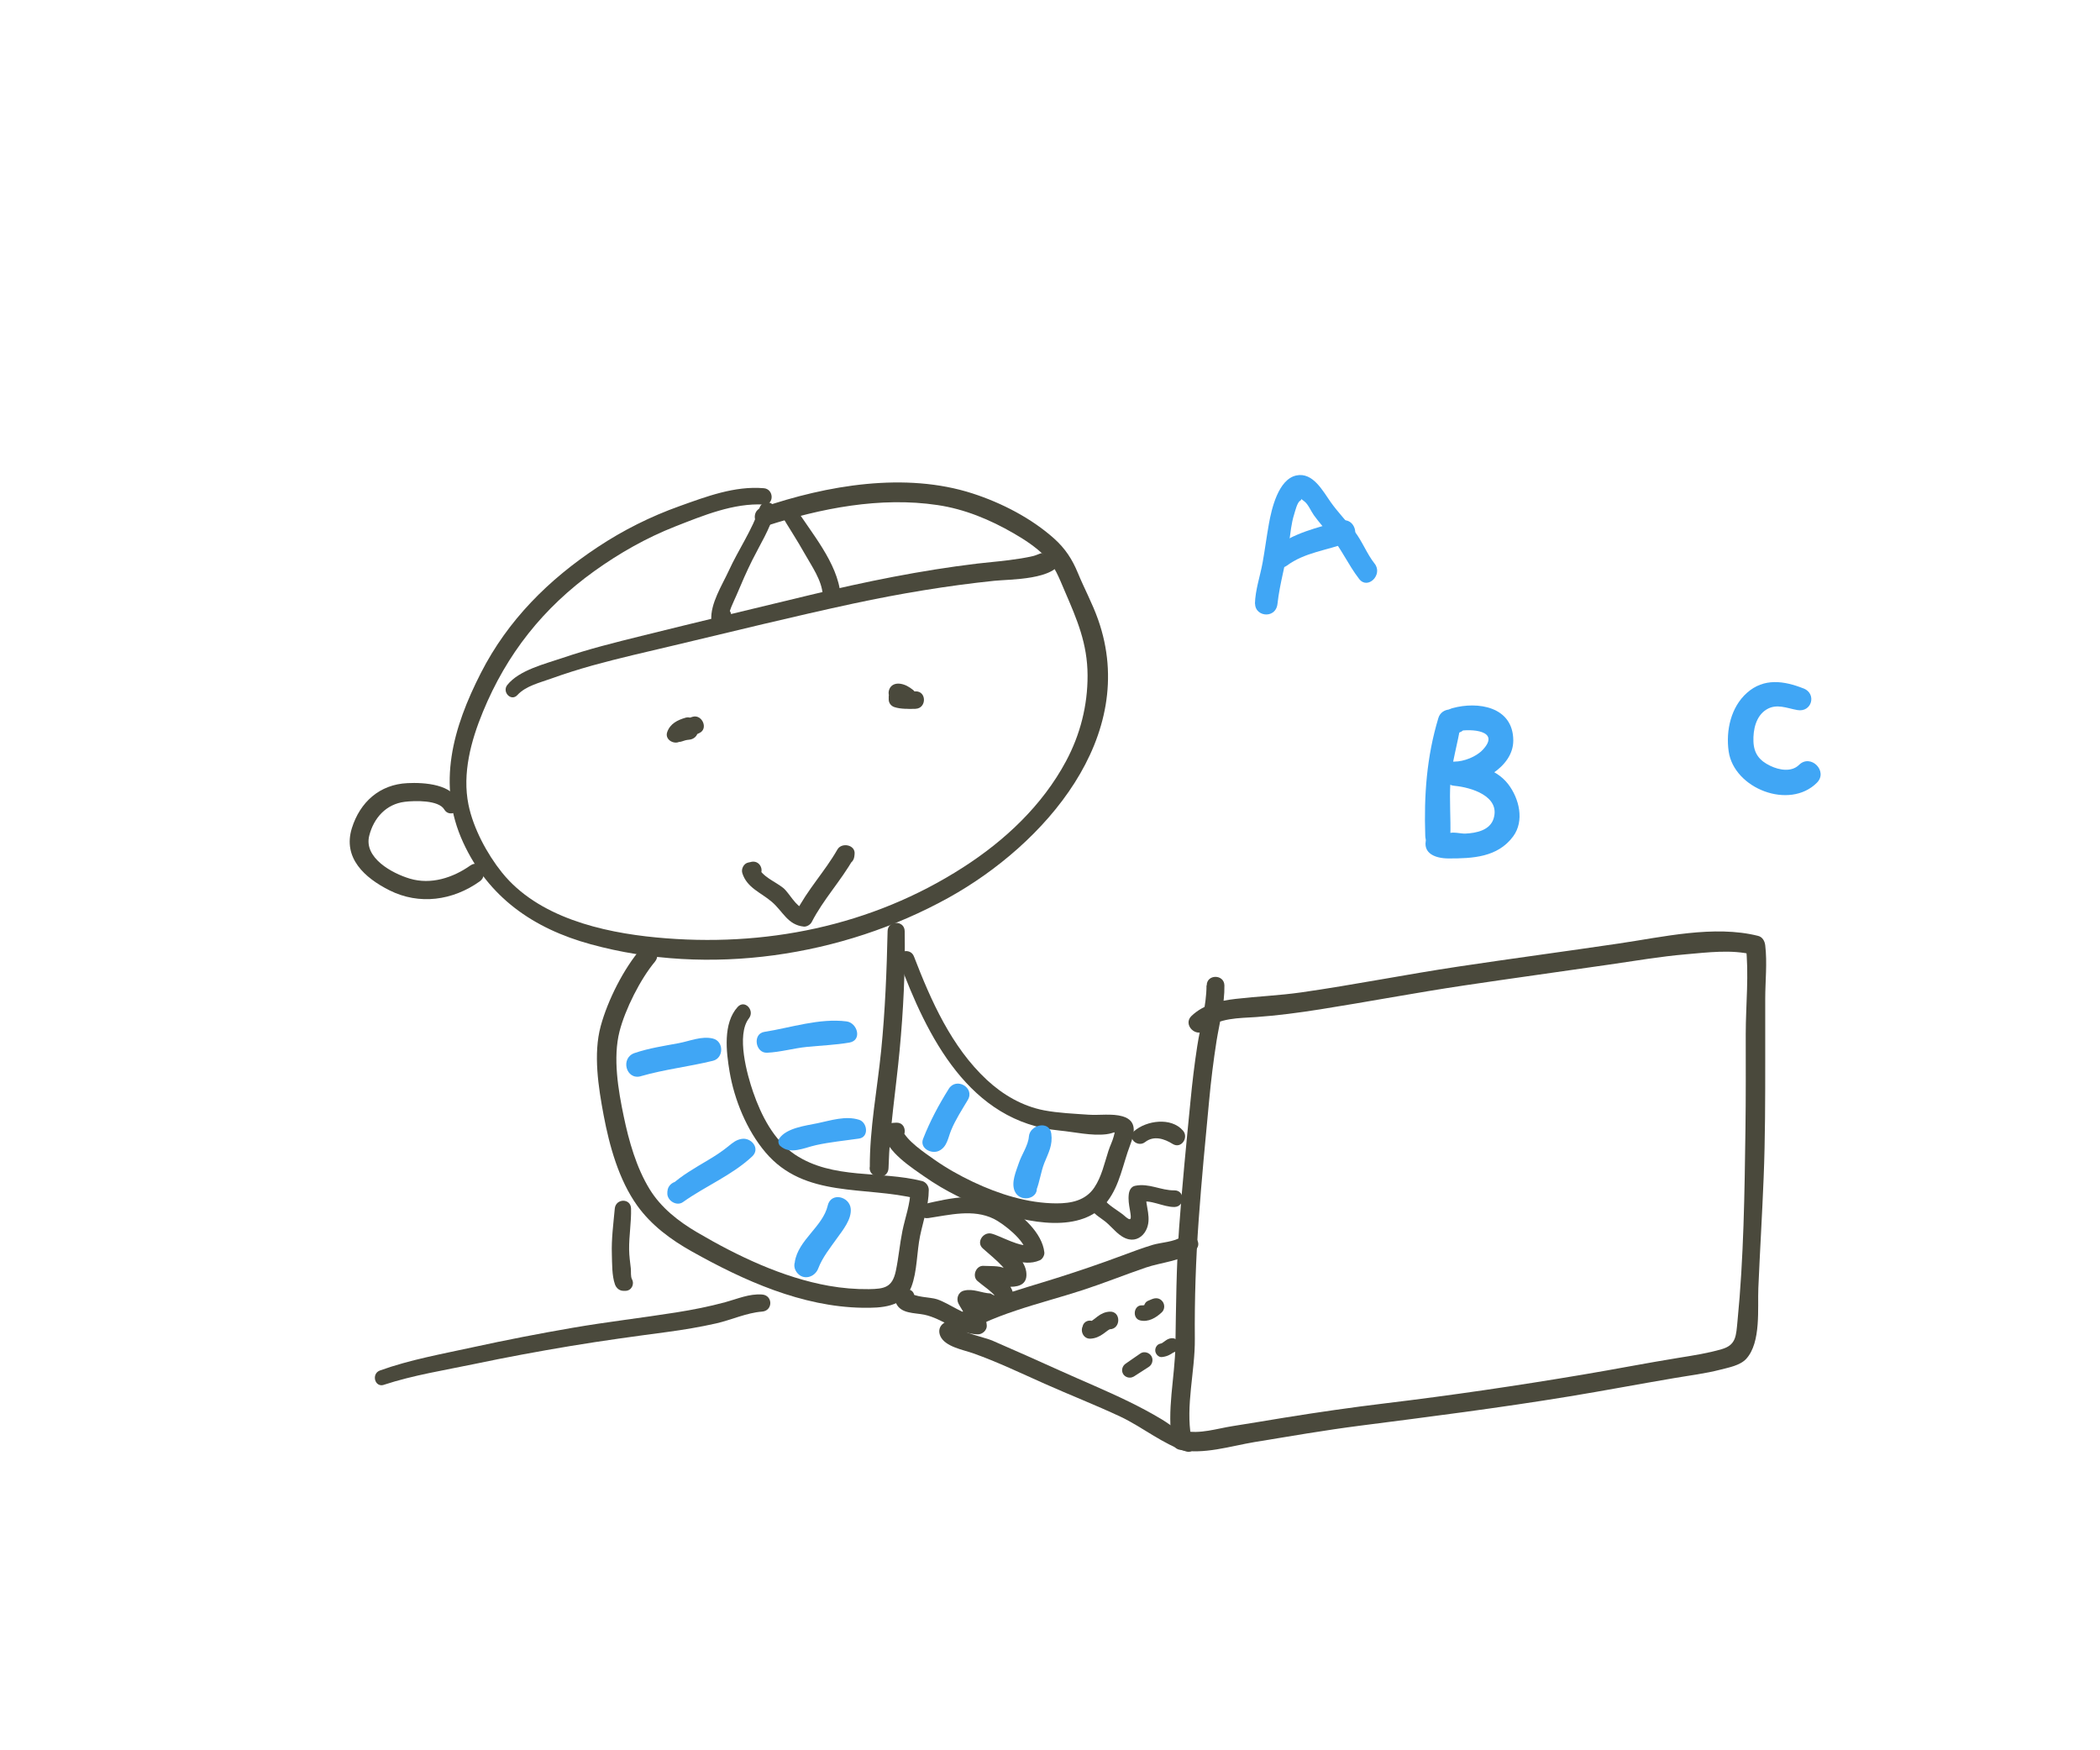 <?xml version="1.0" encoding="UTF-8"?> <svg xmlns="http://www.w3.org/2000/svg" id="_レイヤー_2" data-name=" レイヤー 2" viewBox="0 0 360 300"><defs><style> .cls-1 { fill: #40a6f5; } .cls-2 { fill: #4a493c; } </style></defs><path class="cls-2" d="M78.69,137.69c-.93-3.31-6-3.6-8.84-3.46-4.76.22-8.13,3.24-9.53,7.72-1.59,5.11,2.2,8.52,6.44,10.65,5.13,2.57,10.86,1.76,15.48-1.53,1.65-1.17.07-3.91-1.6-2.73-2.99,2.11-6.75,3.34-10.38,2.26-3.05-.91-7.93-3.56-6.96-7.37.77-3.04,2.9-5.41,6.09-5.8,1.71-.21,5.82-.33,6.78,1.33.78,1.34,2.94.46,2.51-1.06h0Z"></path><path class="cls-2" d="M130.92,83.68c-4.98-.42-9.84,1.43-14.45,3.08-4.93,1.76-9.63,4.11-13.99,7-8.44,5.58-15.41,12.52-20.04,21.58-4.77,9.33-7.61,19.13-3.04,29.06,4.32,9.39,12,14.75,21.87,17.45,20.26,5.56,43.12,2.12,61.36-7.99,16.32-9.05,32.73-27.56,25.61-47.68-.96-2.73-2.36-5.3-3.46-7.97-.97-2.35-2.16-4.18-4.06-5.89-3.9-3.49-9-6.12-13.96-7.73-11.58-3.75-25.03-1.41-36.25,2.43-1.96.67-1.14,3.77.86,3.12,9.3-3.02,19.57-5.04,29.36-3.57,4.65.69,8.99,2.5,13.04,4.84,1.9,1.1,3.78,2.33,5.34,3.89,1.76,1.76,2.46,3.81,3.43,6.04,2.11,4.88,3.88,8.98,3.9,14.41.02,5.17-1.26,10.18-3.7,14.73-4.05,7.56-10.45,13.57-17.61,18.17-15.72,10.12-34.13,13.8-52.63,12.03-9.33-.89-20.29-3.47-26.45-11.13-2.57-3.2-4.92-7.6-5.74-11.62-1.09-5.36.43-10.97,2.47-15.91,4.09-9.95,10.36-17.85,19.1-24.13,4.31-3.09,8.95-5.72,13.89-7.66,4.76-1.86,9.99-4.04,15.17-3.75,1.81.1,1.77-2.65,0-2.8h0Z"></path><path class="cls-2" d="M88.7,119.13c1.42-1.56,3.83-2.11,5.76-2.81,2.33-.84,4.69-1.58,7.07-2.25,4.62-1.28,9.31-2.33,13.98-3.44,10.26-2.44,20.52-4.97,30.83-7.19,7.95-1.7,16.02-3.05,24.1-3.89,2.74-.28,10.53-.12,11.53-3.56.59-2.03-2.59-2.91-3.17-.87.21-.73-.87,0-1.7.19-1.36.32-2.75.52-4.13.7-1.81.24-3.63.37-5.44.59-9.66,1.16-19.24,3.11-28.69,5.39-9.64,2.33-19.29,4.63-28.92,7.02-4.53,1.12-9.06,2.25-13.48,3.76-2.95,1.01-7.41,2.06-9.47,4.63-.96,1.2.65,2.91,1.73,1.73h0Z"></path><path class="cls-2" d="M130.2,87.05c-1.24,3.77-3.62,7.17-5.27,10.78-1.13,2.46-3.17,5.62-2.99,8.44.09,1.38,1.97,2.06,2.71.73.16-.28.32-.57.48-.85.9-1.6-1.34-2.78-2.39-1.4-.2.26-.4.52-.6.78.9.24,1.81.49,2.71.73.01-1.49.86-2.95,1.43-4.3.84-2,1.71-4,2.68-5.95,1.37-2.74,3-5.28,3.84-8.26.47-1.68-2.06-2.35-2.59-.71h0Z"></path><path class="cls-2" d="M133.83,88.09c1.35,2.27,2.81,4.48,4.1,6.78,1.2,2.14,2.97,4.59,3.11,7.09.11,1.97,3.22,1.95,3.05,0-.47-5.51-5.1-10.71-7.93-15.24-.92-1.47-3.22-.14-2.33,1.36h0Z"></path><path class="cls-2" d="M206.83,168.91c0,3.45-1.07,6.99-1.59,10.41-.48,3.11-.85,6.22-1.15,9.35-.71,7.23-1.43,14.45-1.95,21.7-.49,6.75-.53,13.46-.64,20.22-.09,5.55-1.53,11.18-.53,16.72.1.54.64,1.04,1.16,1.16,4.08.93,8.91-.63,12.94-1.3,6.03-.99,12.05-2.03,18.11-2.81,11.99-1.54,23.95-3.06,35.88-5.02,5.97-.98,11.91-2.11,17.88-3.12,2.67-.46,5.37-.78,8-1.46,1.42-.37,3.37-.71,4.42-1.86,2.57-2.83,1.92-8.66,2.07-12.14.27-6.31.66-12.61.91-18.92.27-6.74.27-13.48.27-20.22,0-3.47,0-6.94,0-10.41,0-3.04.36-6.16,0-9.18-.09-.73-.46-1.43-1.23-1.62-7.53-1.89-16.36.21-23.88,1.31-9.13,1.35-18.28,2.57-27.41,3.94-9.03,1.35-18,3.15-27.04,4.44-3.73.53-7.47.68-11.2,1.11-2.79.32-5.48.94-7.58,2.91-1.59,1.5.81,3.9,2.4,2.4,2.21-2.09,5.78-1.99,8.62-2.19,3.7-.26,7.39-.75,11.05-1.33,8.23-1.3,16.41-2.86,24.65-4.09,8.31-1.24,16.64-2.38,24.96-3.59,4.34-.63,8.68-1.37,13.06-1.75,3.73-.32,7.81-.86,11.49.06-.41-.54-.82-1.08-1.23-1.62.59,4.92,0,10.23,0,15.2,0,5.47.03,10.94-.05,16.41-.15,10.84-.29,21.99-1.36,32.79-.25,2.52-.2,4.1-2.67,4.83-2.42.71-4.91,1.09-7.4,1.49-5.51.89-10.99,1.97-16.49,2.89-11.23,1.89-22.5,3.55-33.81,4.91-5.79.7-11.55,1.53-17.3,2.46-2.99.49-5.97.99-8.96,1.46-2.57.41-5.59,1.39-8.18.8.39.39.77.77,1.16,1.16-.99-5.53.67-11.36.62-16.92-.06-6.81.17-13.58.66-20.38.49-6.83,1.14-13.64,1.79-20.45.32-3.44.74-6.87,1.28-10.29.5-3.11,1.4-6.3,1.34-9.47-.04-1.95-3.03-1.95-3.03,0h0Z"></path><path class="cls-2" d="M204.04,246.2c-1.74-.59-3.39-2.03-4.95-2.96-1.8-1.08-3.65-2.06-5.53-2.98-3.88-1.9-7.88-3.54-11.82-5.32-3.88-1.75-7.76-3.49-11.67-5.18-1.13-.49-5.56-1.42-5.99-2.4-.2.76-.4,1.52-.6,2.27,6.37-4.4,14.8-6.12,22.07-8.49,3.66-1.19,7.21-2.62,10.85-3.87,2.75-.94,6.16-1.09,8.46-2.95,1.66-1.35-.7-3.65-2.34-2.34-1.09.87-3.58.99-4.88,1.38-1.79.54-3.54,1.2-5.29,1.85-3.7,1.38-7.43,2.65-11.2,3.84-6.42,2.04-13.73,3.83-19.34,7.71-.8.55-.99,1.4-.6,2.27.83,1.81,3.93,2.33,5.6,2.92,4.17,1.48,8.22,3.42,12.26,5.22,4.31,1.92,8.72,3.64,12.99,5.64,3.73,1.75,7.37,4.77,11.27,5.97,1.66.51,2.34-2.04.71-2.59h0Z"></path><path class="cls-2" d="M126.45,172.6c-2.53,2.8-1.96,7.63-1.38,11.08.82,4.85,2.96,10.06,6.15,13.83,6.71,7.94,17.07,5.72,26.01,7.96-.38-.51-.77-1.01-1.15-1.52-.02,2.44-.9,4.67-1.38,7.03-.46,2.27-.65,4.59-1.13,6.86-.6,2.83-1.94,3.08-4.61,3.12-2.3.03-4.6-.17-6.87-.57-7.9-1.4-15.7-5.12-22.59-9.17-3.19-1.88-6.18-4.2-8.14-7.4-2.27-3.7-3.55-8.23-4.43-12.45-.95-4.51-1.89-10.07-.72-14.61.96-3.74,3.55-8.92,6.06-11.92,1.35-1.61-.94-3.95-2.33-2.33-3.02,3.5-5.75,8.91-6.96,13.36-1.3,4.78-.4,10.49.5,15.28.99,5.25,2.6,11.08,5.75,15.48,2.42,3.38,5.79,5.87,9.39,7.88,8.9,4.99,18.86,9.47,29.21,9.64,3.21.05,7.06-.07,8.4-3.57,1.02-2.67.92-5.96,1.5-8.76.55-2.65,1.47-5.14,1.49-7.87,0-.68-.49-1.35-1.15-1.52-7.19-1.81-15.28-.21-21.78-4.53-3.63-2.42-5.8-6.72-7.19-10.74-1.02-2.96-2.93-9.76-.71-12.62,1.05-1.36-.73-3.29-1.94-1.94h0Z"></path><path class="cls-2" d="M152.16,159.6c-.15,6.83-.42,13.64-1.1,20.44-.67,6.69-1.99,13.38-1.95,20.13,1.05-.14,2.11-.29,3.16-.43-.04-.12-.07-.24-.11-.37-.42-1.42-2.47-1.42-2.89,0-.04.12-.07.24-.11.37-.65,2.21,3.09,2.83,3.16.43.19-6.76,1.27-13.41,1.9-20.13.64-6.79.98-13.62.87-20.44-.03-1.89-2.89-1.89-2.93,0h0Z"></path><path class="cls-2" d="M154.08,164.61c4.84,13.07,12.09,27.7,27.59,29.17,2.52.24,5.44.94,7.98.63,1.59-.2,1.56-.77,1.27.38-.21.82-.64,1.64-.9,2.46-.69,2.12-1.16,4.41-2.42,6.29-1.5,2.24-3.98,2.73-6.52,2.72-4.9-.02-9.85-1.59-14.25-3.67-2.3-1.09-4.55-2.35-6.63-3.81-1.68-1.19-4.76-3.22-5.55-5.15-.37.66-.75,1.32-1.12,1.98.17-.06.34-.12.5-.17,1.55-.53,1.41-3.11-.41-3.01-.17,0-.35.02-.52.03-1.11.06-1.75.98-1.55,2.03.54,2.94,4.66,5.6,6.96,7.2,3.56,2.49,7.55,4.43,11.66,5.83,5.82,1.97,15.31,4.15,19.7-1.65,2.1-2.78,2.64-6.39,3.86-9.58.76-2,1.3-4.19-1.29-4.95-1.79-.52-4-.15-5.85-.28-2.52-.18-5.14-.28-7.62-.75-3.72-.72-7.06-2.67-9.81-5.23-6.05-5.63-9.57-13.58-12.49-21.16-.61-1.58-3.18-.92-2.58.71h0Z"></path><path class="cls-2" d="M128.79,147.73c-.17.04-.35.07-.52.11-.76.15-1.24,1.08-1.02,1.8.79,2.55,3.23,3.35,5.09,4.96,1.9,1.64,2.68,3.93,5.45,4.22.51.05,1.13-.33,1.36-.78,1.99-3.87,5-7.06,7.14-10.84-.98-.27-1.96-.53-2.94-.8-.01.13-.03.25-.04.38-.23,2.01,2.92,1.99,3.15,0,.01-.13.03-.25.04-.38.18-1.61-2.21-2.07-2.94-.8-2.15,3.77-5.19,6.94-7.14,10.84.45-.26.91-.52,1.36-.78-1.26-.12-2.52-2.68-3.53-3.48-1.45-1.15-3.58-1.88-4.34-3.68-.29.72-.58,1.43-.87,2.15.17-.05.34-.1.5-.16,1.77-.55,1.04-3.14-.76-2.77h0Z"></path><path class="cls-2" d="M117.04,126.56c.14-.25-.04-.04.18-.22-.08.07.25-.15.27-.16.25-.12.55-.2.86-.28-.57-.74-1.14-1.48-1.71-2.22-.15.22-.36.4-.57.57-.58.48-.55,1.45-.12,2,.47.6,1.28.77,1.96.39.65-.36,1.31-.69,1.99-1,1.58-.73.46-3.26-1.17-2.78-1.22.36-2.38.77-3.32,1.67-1.06,1.01.02,3.08,1.48,2.55.4-.15.8-.26,1.22-.29.82-.06,1.53-.66,1.53-1.53,0-.78-.7-1.59-1.53-1.53-.7.05-1.37.16-2.03.41.49.85.99,1.7,1.48,2.55.54-.52,1.27-.69,1.97-.89-.39-.93-.78-1.86-1.17-2.78-.67.31-1.34.65-1.98,1.01.61.8,1.23,1.59,1.84,2.39.41-.34.73-.75,1.03-1.19.75-1.11-.49-2.58-1.71-2.22-1.4.41-2.64,1.01-3.16,2.46-.56,1.56,1.88,2.55,2.66,1.12h0Z"></path><path class="cls-2" d="M152.35,119.43c0,.16,0,.32,0,.48.01.61.41,1.1.98,1.29,1.14.37,2.42.29,3.6.3v-2.99c-.34,0-.68.03-1.02.02-.23,0-.27-.07-.15.08-.44.77-.89,1.55-1.33,2.32.25.03.49.05.74.08,1.56.19,2.1-2.23.79-2.91-.43-.22-.84-.44-1.22-.73-.41.98-.83,1.97-1.24,2.95.3.06.49.07.71.26.68.57,1.65.66,2.32,0,.57-.57.7-1.76,0-2.32-.66-.52-1.33-.93-2.17-1.06-.79-.12-1.58.13-1.9.93-.32.78-.02,1.54.66,2.02.5.35,1.08.56,1.65.8.14-1.02.28-2.04.42-3.07-.25-.01-.49-.03-.74-.05-.6-.04-1.2.42-1.41.95-.25.62-.09,1.18.32,1.69.92,1.16,2.27,1.07,3.59,1.02,1.92-.07,1.93-3.04,0-2.99-.96.02-1.94.35-2.89.11.31.31.62.62.93.93-.04-.16-.08-.31-.13-.47-.38-1.38-2.52-1.12-2.51.34h0Z"></path><path class="cls-2" d="M186.76,206.69c.54,1.36,1.67,1.84,2.75,2.71,1.23,1,2.34,2.66,4,3.02,1.26.27,2.36-.42,2.94-1.53,1.05-2.03-.08-4.13-.03-6.23-.36.47-.71.94-1.07,1.4,1.84-.56,4.04.85,5.98.82,1.83-.03,1.84-2.87,0-2.85-2.36.03-4.34-1.28-6.75-.78-.68.14-.99.79-1.07,1.4-.12.98.02,1.79.19,2.75.29,1.67.26,2.07-1.05.9-.7-.63-2.93-1.87-3.31-2.72-.64-1.45-3.18-.41-2.59,1.09h0Z"></path><path class="cls-2" d="M196.31,195.75c1.51-1.17,3.3-.56,4.71.32,1.47.92,2.82-1.09,1.77-2.29-2.03-2.34-6.25-1.73-8.36.09-1.32,1.14.56,2.91,1.88,1.88h0Z"></path><path class="cls-2" d="M159.08,208.79c3.68-.54,7.74-1.62,11.28.12,1.66.82,5.38,3.71,5.57,5.76.26-.45.51-.89.77-1.34-1.56.67-5.23-1.53-6.74-1.89-1.4-.34-2.67,1.49-1.48,2.54,1.13,1.01,2.33,1.96,3.36,3.08.23.25.56.82.84.99.71.45-.31-.55-.52-.67-.8-.47-2.69-.35-3.55-.41-1.28-.09-2.01,1.72-1.07,2.57.44.39.91.72,1.37,1.09.4.29.78.61,1.14.95.63.55.55.59-.25.12-1.58-.07-2.96-.89-4.57-.48-1,.26-1.35,1.39-.91,2.24.59,1.14,1.65,2.38,1.76,3.7l1.54-1.54c-2.19-.07-4.85-2.22-7-2.93-1.13-.38-3.87-.31-4.57-1.18-.23.86-.46,1.72-.68,2.59.12-.05.25-.1.37-.14,1.43-.55,1.42-3.15-.4-2.94-.13.01-.26.03-.38.04-1.22.14-1.85,1.19-1.34,2.33.82,1.81,3.17,1.61,4.82,1.95,3.24.68,5.86,3.3,9.18,3.37.78.02,1.61-.72,1.54-1.54-.18-2.03-1.3-3.46-2.2-5.24-.3.75-.61,1.49-.91,2.24,2.24-.56,6.53,2.48,7.56-1.35.68-2.52-2.42-4.05-3.94-5.39-.36.86-.71,1.72-1.07,2.57,1.99.12,7.91,2.06,7.32-2.05-.36-2.48-3.58-4.57-5.29-6.11-.49.85-.99,1.7-1.48,2.54,2.95.74,6.06,2.96,9.11,1.63.45-.19.82-.86.77-1.34-.35-3.36-3.96-6.56-6.76-8.11-4.32-2.38-9.33-1.22-13.85-.18-1.6.37-.88,2.63.66,2.4h0Z"></path><path class="cls-2" d="M65.82,237.35c5.03-1.65,10.38-2.49,15.56-3.57,5.43-1.14,10.88-2.15,16.35-3.06,5.52-.92,11.05-1.67,16.6-2.41,2.84-.38,5.66-.85,8.45-1.48,2.6-.59,5.21-1.82,7.86-2.02,1.88-.14,1.89-2.79,0-2.93-2.21-.16-4.22.75-6.32,1.32-2.76.75-5.57,1.3-8.4,1.75-5.92.94-11.87,1.62-17.78,2.64-5.67.98-11.32,2.07-16.94,3.3-5.35,1.17-10.89,2.15-16.06,4.01-1.53.55-.9,2.98.68,2.46h0Z"></path><path class="cls-2" d="M185.63,227.27s0-.01.01-.02c-.51.94.12,2.24,1.26,2.2.82-.03,1.54-.34,2.2-.81.27-.2.53-.41.81-.6.11-.07.22-.15.34-.2.1-.05.09-.05-.02,0,.18-.05.19-.05.02,0,1.94-.05,1.94-3.12,0-3.02-.81.04-1.48.35-2.12.84-.28.22-.61.49-.81.62-.11.08-.23.16-.35.21,0,0-.24.04-.08.03.34.14.69.29,1.03.43,0,0,0,0,0,.01-.59-.92-1.99-.76-2.31.3h0Z"></path><path class="cls-2" d="M195.45,226.32c1.42.33,2.71-.44,3.72-1.39.51-.48.54-1.33.11-1.87-.48-.6-1.16-.66-1.84-.37-.22.09-.44.19-.66.28-.71.3-.86,1.34-.51,1.95.43.73,1.24.81,1.95.51.22-.09.44-.19.66-.28-.57-.75-1.15-1.49-1.72-2.24-.12.12-.25.24-.38.35-.07.06-.14.12-.21.18.14-.11-.07.04-.12.08-.08.05-.16.1-.24.14-.19.11.15-.04-.05.03-.02,0-.28.08-.14.06.13-.02-.19-.01-.21-.01-1.48-.12-1.78,2.25-.35,2.58h0Z"></path><path class="cls-2" d="M194.32,235.97c.87-.53,1.71-1.13,2.58-1.66.63-.38.86-1.22.49-1.86-.36-.61-1.24-.89-1.86-.49-.86.56-1.67,1.19-2.53,1.75-.59.39-.83,1.15-.47,1.78.35.6,1.18.83,1.78.47h0Z"></path><path class="cls-2" d="M199.2,232.6c.5-.06.94-.18,1.38-.43.14-.08.27-.16.4-.24.07-.04.14-.08.2-.12.21-.13-.21.07.06-.02.71-.24,1.11-.97.81-1.68-.31-.75-1.08-.89-1.77-.6-.28.12-.51.3-.76.48-.11.08-.23.16-.35.24-.1.07-.08.04.02,0-.1.04-.19.06-.3.08-.57.12-.91.74-.84,1.28.07.52.57,1.08,1.15,1.01h0Z"></path><path class="cls-1" d="M109.89,184.45c4.04-1.16,8.25-1.63,12.33-2.63,1.88-.46,1.89-3.35,0-3.81-1.96-.48-3.97.44-5.92.8-2.53.47-5.06.85-7.51,1.68-2.49.84-1.48,4.71,1.09,3.97h0Z"></path><path class="cls-1" d="M114.41,204.18c0,.11,0,.21-.01.32-.06,1.28,1.59,2.32,2.68,1.54,3.85-2.75,8.37-4.57,11.86-7.82,1.45-1.36-.13-3.26-1.76-3.02-.99.15-1.62.7-2.38,1.32-1.09.88-2.23,1.62-3.43,2.33-2.24,1.34-4.52,2.61-6.44,4.39.99.26,1.99.52,2.98.79-.02-.1-.03-.21-.05-.31-.33-2.03-3.35-1.42-3.44.47h0Z"></path><path class="cls-1" d="M141.9,206.63c-.86,3.64-5.05,5.87-5.65,9.67.86-.49,1.71-.97,2.57-1.46-.14-.05-.41-.09-.56-.07-1.62.18-2.76,1.9-1.64,3.35,1.09,1.41,3.07.82,3.65-.71.72-1.9,2.08-3.57,3.25-5.22.99-1.38,2.49-3.21,2.32-5.02-.2-2.11-3.39-2.9-3.95-.53h0Z"></path><path class="cls-1" d="M131.49,180.44c2.3-.1,4.55-.77,6.84-1,2.42-.24,4.88-.33,7.28-.74,2.24-.39,1.38-3.39-.49-3.63-4.66-.59-9.55,1.08-14.11,1.8-2.02.32-1.54,3.65.48,3.57h0Z"></path><path class="cls-1" d="M133.74,196.4c1.72,1.59,4.12.32,6.14-.12,2.43-.54,4.93-.77,7.39-1.13,1.74-.26,1.43-2.77,0-3.22-2.31-.73-4.82.11-7.12.59-2.06.43-5.32.8-6.57,2.63-.25.36-.16.96.16,1.26h0Z"></path><path class="cls-1" d="M162.65,186.62c-1.73,2.76-3.21,5.53-4.4,8.56-.65,1.65,1.42,2.68,2.7,2.08,1.42-.66,1.56-2.23,2.1-3.53.74-1.81,1.87-3.53,2.86-5.2,1.25-2.1-1.97-3.96-3.26-1.91h0Z"></path><path class="cls-1" d="M176.38,194.81c-.11,1.51-1.24,3.08-1.72,4.53-.48,1.44-1.33,3.27-.73,4.78.9,2.23,4.54,1.31,3.68-1.01-.03-.08-.06-.17-.09-.25-.48-1.28-2.59-1.97-3.29-.43-.03.07-.07.15-.1.22,1.16.49,2.32.98,3.48,1.47.63-1.51.81-3.26,1.43-4.81.72-1.78,1.45-3.04,1.18-5.02-.32-2.3-3.68-1.53-3.84.52h0Z"></path><path class="cls-2" d="M105.39,207.16c-.24,2.6-.59,5.22-.5,7.83.05,1.57,0,3.66.53,5.15.22.63.76,1.11,1.46,1.11.11,0,.22,0,.33,0,1.02,0,1.6-1.1,1.13-1.98-.26-.49-.14-1.28-.2-1.84-.12-1.11-.28-2.16-.29-3.27-.03-2.34.39-4.66.33-7.01-.05-1.82-2.62-1.76-2.79,0h0Z"></path><path class="cls-1" d="M215.3,102.54l-.09.43c-.55,2.72,3.49,3.33,3.79.51.38-3.51,1.46-7.01,1.99-10.52.24-1.6.37-3.25.86-4.79.18-.55.51-2.03,1.02-2.33.69-.41-.69-.92.69.06.69.49,1.17,1.7,1.67,2.4.81,1.13,1.74,2.17,2.63,3.23,2.06,2.44,3.23,5.25,5.15,7.72,1.47,1.88,4.12-.77,2.64-2.64-1.37-1.73-2.12-3.87-3.52-5.64-1.31-1.66-2.79-3.19-4.02-4.92-1.34-1.89-3.03-5.14-5.86-4.56-3.12.64-4.27,5.77-4.72,8.27-.4,2.21-.68,4.44-1.08,6.65-.43,2.37-1.25,4.65-1.32,7.07h3.86c-.02-.15-.04-.3-.06-.45-.25-1.87-3.19-2.76-3.65-.49h0Z"></path><path class="cls-1" d="M220.58,96.97c3.06-2.29,6.88-2.62,10.36-3.94l-2.21-.9c.07.1.14.21.21.31.78,1.15,3.03,1.23,3.3-.43.02-.12.04-.23.06-.35.23-1.4-.86-2.86-2.4-2.4-4.01,1.18-8.28,2.07-11.57,4.79-1.61,1.33.56,4.18,2.25,2.91h0Z"></path><path class="cls-1" d="M249.03,121.56c-.18.01-.35.03-.53.04-.9.07-1.65.57-1.92,1.46-2.02,6.69-2.48,13.27-2.25,20.22.09,2.76,4.22,2.77,4.3,0,.09-3.06-.18-6.14.01-9.19.21-3.39,1.27-6.63,1.78-9.97-.46.46-.93.93-1.39,1.39.17-.06.34-.12.51-.18,1.92-.67,1.78-3.95-.51-3.77h0Z"></path><path class="cls-1" d="M309.17,118c-3.32-1.31-6.77-1.84-9.69.75-2.76,2.45-3.64,6.47-3.14,10.02.9,6.4,10.43,10.1,15.13,5.39,1.97-1.97-1.07-5.02-3.06-3.06-1.31,1.29-3.42.89-4.92.17-1.87-.89-2.83-2.11-2.9-4.2-.07-1.97.41-4.33,2.22-5.45,1.77-1.09,3.51-.22,5.33.09,2.46.42,3.34-2.81,1.03-3.72h0Z"></path><path class="cls-1" d="M251.38,124.22l.07-.33-1.42,1.42c2.06-.41,7.27-.16,4.19,3.17-1.14,1.24-3.29,2.06-4.88,2.06-2.71,0-2.62,3.91,0,4.15,2.83.26,7.88,1.77,6.71,5.6-.62,2.03-2.96,2.5-4.86,2.59-.72.03-2.16-.36-2.82-.04-1.47.71-.14-1.63.12,1.3-.15-1.75-2.88-3.05-3.76-1.02-1.28,2.97,1.07,4.02,3.64,4.02,4.06,0,8.36-.18,11.02-3.77,1.98-2.67,1.06-6.51-.87-9-2.11-2.72-5.93-3.55-9.18-3.83v4.15c4.06-.02,10.11-3.1,10.08-7.79-.03-5.79-6.06-6.74-10.48-5.51-.87.24-1.47,1.06-1.49,1.96,0,.11,0,.23,0,.34-.04,2.21,3.43,2.75,3.92.53h0Z"></path></svg> 